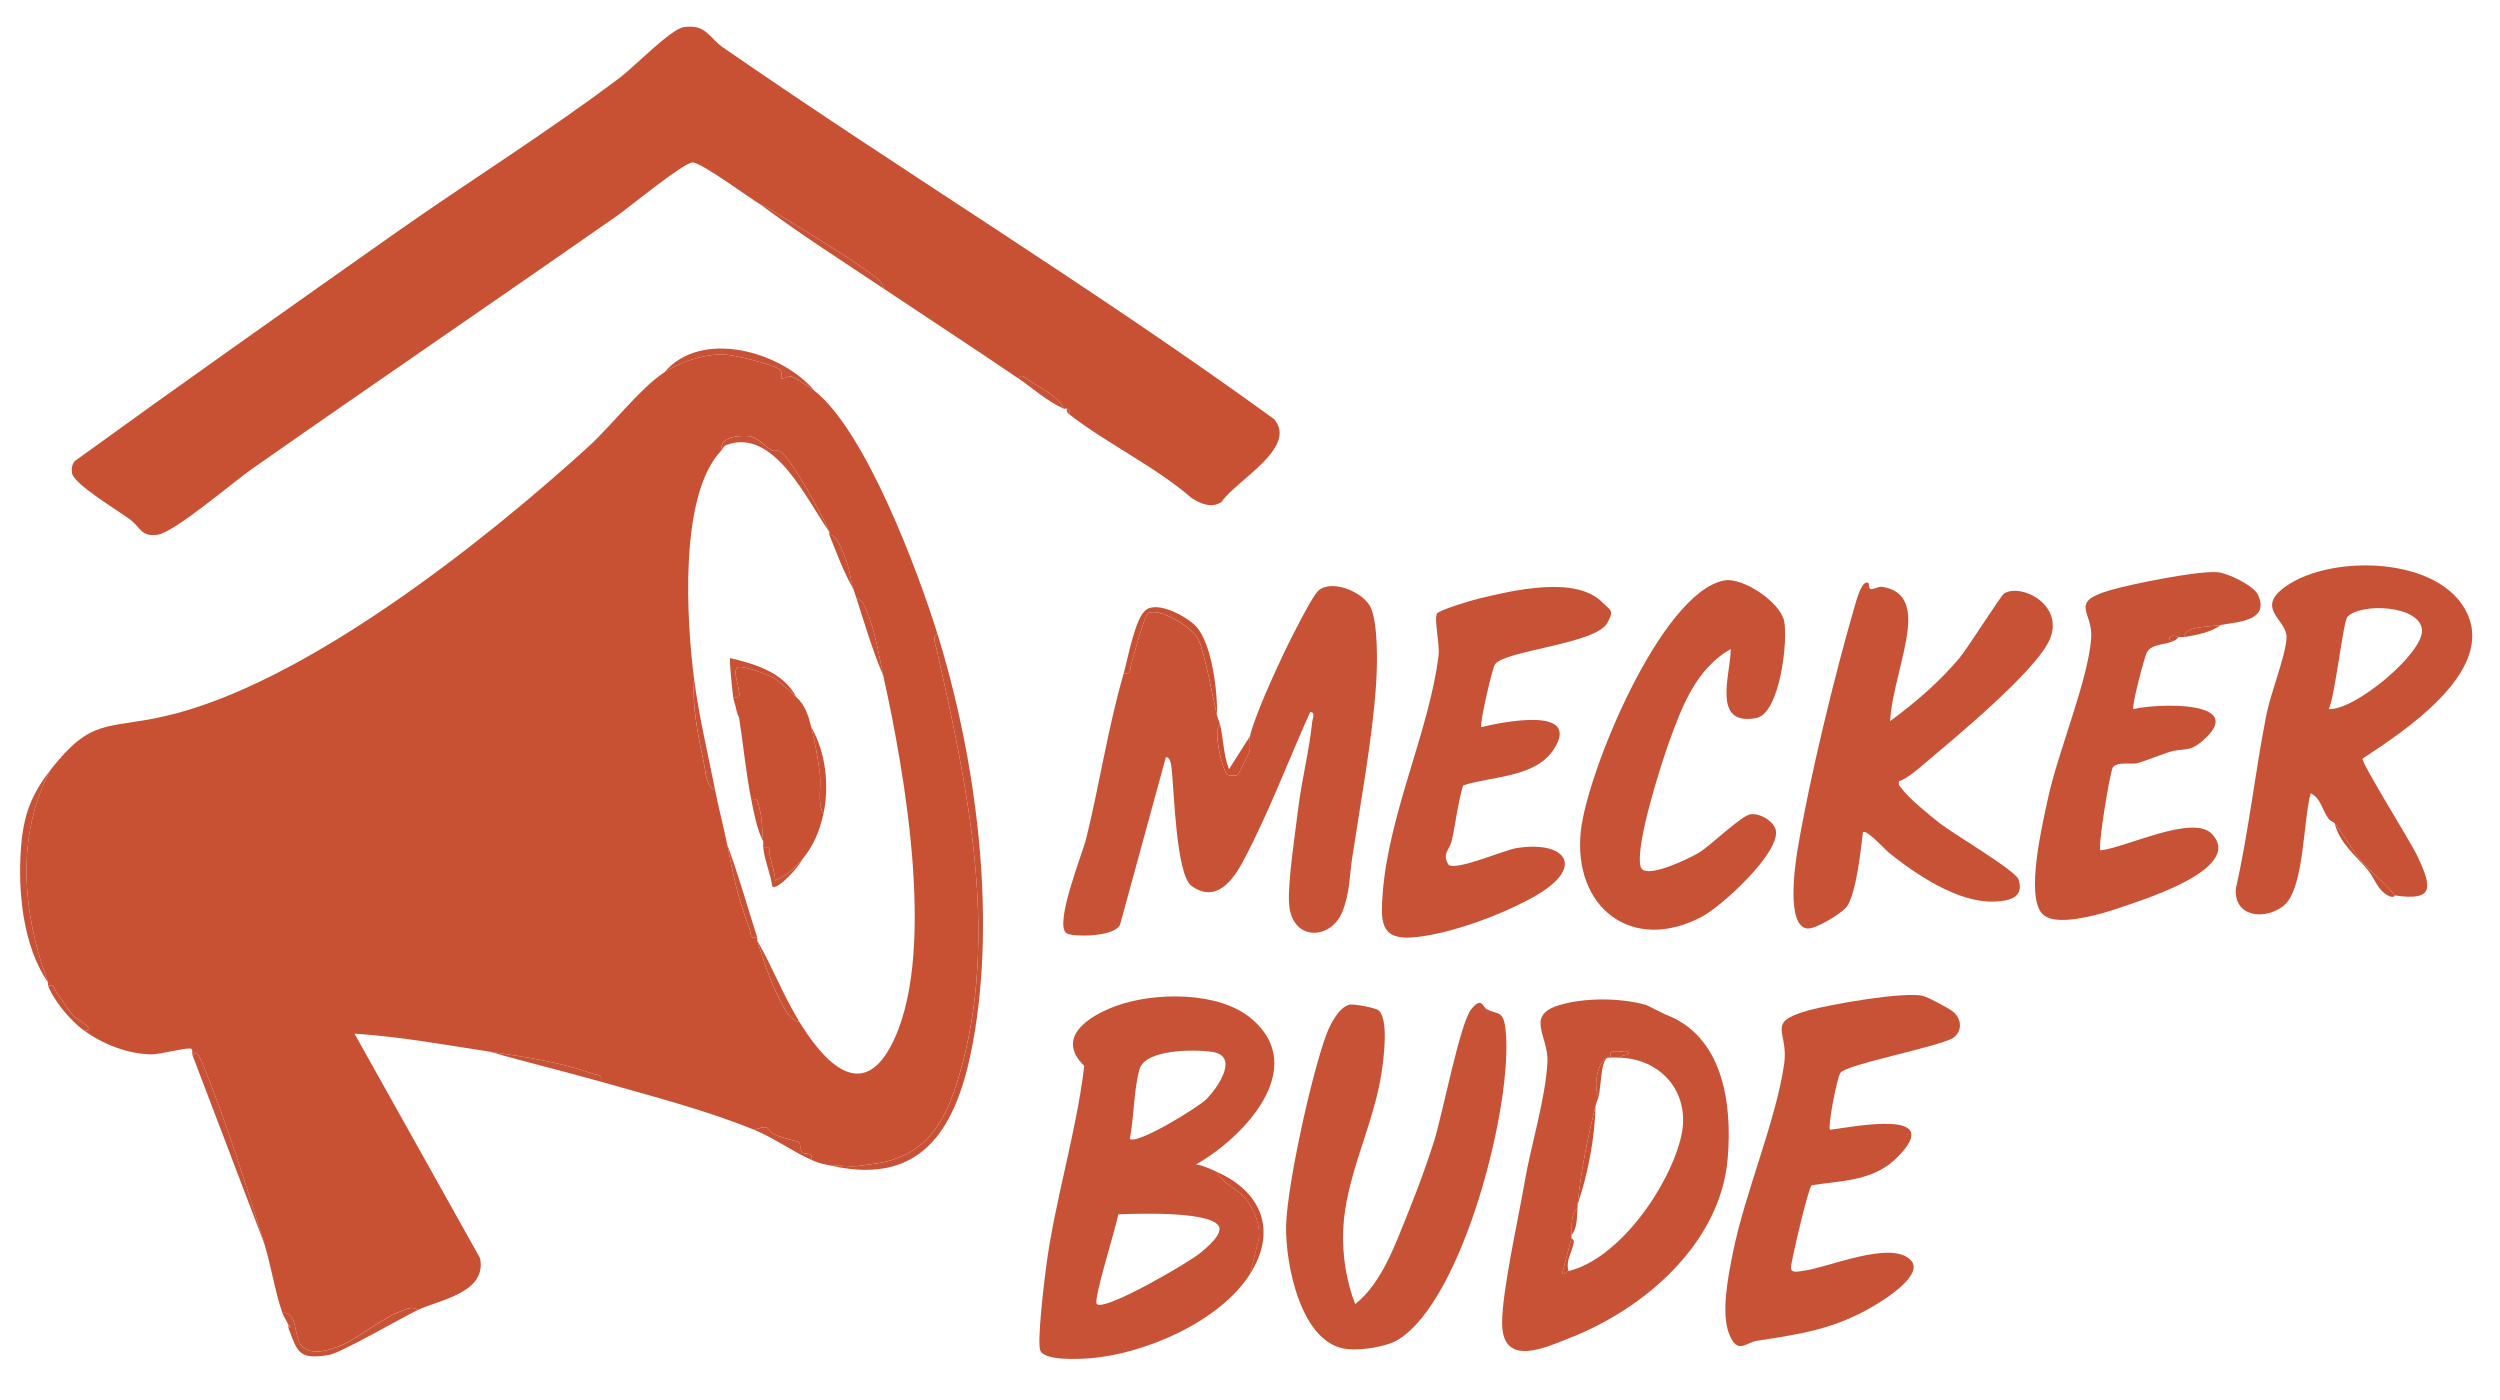 <?xml version="1.0" encoding="UTF-8"?>
<svg xmlns="http://www.w3.org/2000/svg" id="Ebene_1" version="1.1" viewBox="0 0 832 466">
  <defs>
    <style>
      .st0 {
        fill: #c85033;
      }

      .st1 {
        fill: #c75236;
      }
    </style>
  </defs>
  <path class="st0" d="M221,124c5.55-3.64,13.81-6.41,20.48-5.98,3.24.21,15.56,3.2,17.92,4.88,1.15.82.38,2.88.6,3.11.3.32,2.26-.91,3.34-.74.77.12,6.55,3.86,7.65,4.73,17.04,13.34,34.48,60,41,81-1.87.95-.68,3.38-.35,4.84,10.26,45.35,21.19,95.7,7.61,141.92-4.24,14.44-10,25.91-25.93,29.16-1.12.23-6.42.98-7.77,1.12-2.73.28-5.78-.28-8.56-.05-3.25-.72-3.67-.51-7-2,.76-3.08-2.24-1.35-3.11-2.6-.57-.82-.45-2.7-1.02-3.26-.33-.33-6.03-1.43-8.63-2.85-2.26-1.24-.51-3.32-6.25-1.29-16.05-6.56-34.28-11.24-51-16,.51-2.51-1.14-2.13-2.76-2.69-11.93-4.12-22-5.45-34.24-7.31-14.96-2.27-29.87-5.03-45-5.99l41.79,74.73c2.29,11.53-13.44,13.77-20.79,17.26-1.6-1.26-2.84-.64-4.49-.06-7.86,2.78-15.18,9.49-21.32,11.95-3.65,1.47-9.31,3.38-12.7.11-2.76-2.66-1.35-11.94-6.49-11.01-2.51-7.3-3.79-15.87-6-23-5.94-19.17-12.7-40.76-20.25-59.25-2.96-7.25-3.02-3.17-3.75-3.75-.1-.08.34-1.94-.57-2.04-2.17-.22-10.1,1.96-13.03,1.94-7.76-.06-16.15-3.38-22.39-7.9,5,.36-3-4.35-3.54-4.96-1.93-2.2-3.74-5.15-5.49-7.56-.87-1.2-.71-2.99-2.97-2.48-.11-.29.11-.71,0-1-8.43-22.79-11-48.96,1-71,13.34-16.94,18.32-13.34,37.05-17.45,46.45-10.18,106.86-58.05,141.96-90.04,7.53-6.87,17.09-19.35,24.99-24.51ZM276,177c-1.76-4.58-12.81-24.66-16.26-26.77-.79-.49-2.32.02-2.89-.33-2.81-1.71-4.63-4.72-8.44-4.8s-8.74.41-8.42,4.9c-14.11,14.85-11.49,56.61-9,76-.77,8.99,1.41,19.23,3.3,28.2.64,3.06.57,7.2,3.7,8.8,1.18,6,2.8,12.03,4,18,2.15,10.7,3.37,17.4,7.45,28.1.6,1.57-.02,3.48,2.55,2.9.1.3-.1.7,0,1,2.55,8.02,5.15,16.31,9.73,23.71.64,1.03,2.75,3.52,4.27,3.29,7.06,11.54,19.84,27.36,30.18,8.68,16.12-29.1,4.88-91.73-2.18-123.68-1.64-7.4-2.71-15.4-5.95-22.55-.72-1.6-1.28-2.79-3.05-3.45-.33-1.02-.68-2.01-1-3-1.03-3.18-1.13-6.51-2.82-10.67-.77-1.88-2.67-7.61-5.18-7.33-.12-.29.11-.71,0-1Z"></path>
  <path class="st0" d="M253,68c-4.21-2.51-19.52-13.93-22.51-13.93s-21.07,14.9-25.16,17.76c-40.46,28.27-81.24,56.03-121.65,84.35-6.07,4.26-25.77,21.08-31.28,21.78s-5.54-2.34-8.94-4.94c-3.92-3-18.95-11.87-19.5-15.59-.21-1.44-.05-2.89.97-4.02,35.04-25.39,70.4-50.31,105.75-75.24,24.97-17.61,51.27-33.96,75.65-52.35,4.7-3.55,16.89-16.15,21.24-16.79,7.45-1.1,8.3,3.47,13.1,6.79,60.33,41.75,123.39,80.12,183.34,123.65,8.16,9.51-13.02,20.66-17.46,27.57-3.19,2.18-6.95.66-9.88-1.23-12.15-10.53-28.28-18.2-40.68-27.82.12-1.14.03-1.49-1-2-.26-.13-.72.13-1,0-1.59-3.96-7.68-6.86-11.29-9.2-.88-.57-3.08-2.98-3.71-.8-14.88-10.14-30.03-19.99-45-30,.11-1.41-1.8-3.22-2.78-3.94-10.94-8-23.96-15.6-34.89-22.4-1.69-1.05-2.7-1.28-3.33-1.66Z"></path>
  <path class="st1" d="M416,245c1.52-6.58,7.97-20.68,11.14-27.36,1.78-3.73,9.49-19.38,11.77-21.22,4.65-3.74,15.05.78,17.31,5.85,2.43,5.43,2.17,18.99,1.76,25.22-1.18,17.99-5.22,39.88-7.98,58.02-.93,6.12-.72,11.47-3.21,17.79-3.87,9.81-17.15,10.07-17.81-2.84-.38-7.38,2.13-23.67,3.13-31.84,1.14-9.32,3.65-18.97,4.59-28.42.11-1.1,1.18-3.4-.7-3.19-7.35,16.32-13.77,33.53-22.16,49.35-3.46,6.53-9.01,14.34-17.24,8.53-5.21-3.68-5.85-31.75-6.7-39.3-.11-.97-.44-3.76-1.9-3.58l-15.15,55.36c-1.13,4.57-16.04,4.52-17.93,3.2-4.19-2.93,5.32-26.44,6.58-31.55,4.55-18.54,7.12-36.42,12.49-55.01,2.68.57,1.97-1.34,2.47-2.98.82-2.69,4.25-16,5.66-16.9,3.43-2.19,14.75,4.64,16.65,8.6,2.26,4.72,4.76,19.16,6.22,25.28.21.88.73,1.88,1,3-2.55,2.16,1.08,16.32,2.62,16.89.75.28,2.62.37,3.27-.03.36-.22,3.75-7.2,3.87-7.63.54-1.9-.07-3.86.24-5.23Z"></path>
  <path class="st1" d="M416,424c-10.05,15.85-35.13,26.67-53.46,28.04-3.5.26-15.14.92-16.37-2.7-1.05-3.1,1.36-22.98,1.98-27.69,2.95-22.46,10.04-44.5,12.69-66.91-9.75-9.49,1.52-16.63,10.47-19.92,12.79-4.7,34.29-5.01,45.19,4.2,19.48,16.46-2.81,39.74-18.49,48.5,2.62.42,4.63,1.44,7,2.5,1.97,4.29,6.97,5.37,10,9.5,2.6,3.56,4.51,8.41,3.92,12.86l-2.91,11.63ZM401.65,365.65c3.73-3.88,10.85-14.18,1.79-15.58-5.75-.89-22.23-.94-24.18,5.69s-1.85,16.21-3.25,23.24c2.08,2.2,22.87-10.47,25.64-13.35ZM365.01,433.99c2.55,2.56,30.64-13.82,34.47-17.02,1.87-1.56,7.78-6.36,6.08-9.01-3.16-4.95-27.48-4.07-33.42-3.83-.54,3.91-8.44,28.55-7.13,29.86Z"></path>
  <path class="st1" d="M797,298c-3.38-4.42-8.05-7.64-11.57-11.95-2.76-3.39-5.48-8.22-8.43-12.05-.29-.37-1.42-.71-2-1.46-2.14-2.77-2.6-6.92-5.99-8.54-2.56,8.92-2.11,31.96-9.05,37.46-6.19,4.9-16.68,3.77-15.85-5.85,4.32-19.06,6.37-38.71,10.17-57.83,1.46-7.36,6.31-19.25,6.68-25.43s-10.8-9.7-.29-17.18c15.18-10.81,51.76-10.11,60.5,9.16,8.85,19.51-21.19,39.1-34.93,48.15-.16,1.86,16.12,27.81,18.3,32.47,4.79,10.24,5.77,15.03-7.55,13.05ZM775.01,235.99c8.75.5,31.81-18.84,31.03-26.46-.84-8.14-20.14-8.96-24.79-4.3-1.44,1.44-4.15,26.48-6.23,30.76Z"></path>
  <path class="st1" d="M547.65,334.38c.4.11,6.06,3.04,6.62,3.25,18.92,7.06,22.3,29.04,20.71,47.85-2.37,28.22-27.49,49.92-52.31,59.69-8.21,3.23-22.6,10.13-22.76-4.66-.11-10.48,5.42-34.95,7.41-46.69,2.17-12.8,6.93-27.51,7.67-40.33.49-8.55-7.62-15.53,4-19,8.49-2.53,20.14-2.43,28.67-.1ZM536,352c-.36.06-.79-.11-1,0-3.64,1.51-4.71,10-3,13-.28,1.09-.78,2.11-1,3-2.77,11.35-4.79,21.2-6,33-.03.33.03.67,0,1-2.53,2.4-1.72,5.99-2,9-.03.33.03.67,0,1l-3.02,11.49c.11,1.24,1.3-.31,2.02-.49,17.03-4.09,33.82-28.53,37.53-44.96,3.16-13.99-6.28-25.61-20.53-26.04,1.09-1.38,3.38-.33,3-1.99-2.43.39-6.79-1.49-6,1.99Z"></path>
  <path class="st1" d="M621.91,194.12c.16.13-.11,1.81.71,1.94,1,.16,2.53-.94,3.74-.76,7.75,1.14,9.32,7.01,8.53,14.09-1.08,9.67-5.21,20.6-5.88,30.6,8.29-6.05,16.31-12.97,22.93-20.8,3-3.55,13.93-21.01,15.06-21.7,5.69-3.45,19.99,3.77,15.2,15.21-4.44,10.62-32.8,33.86-42.73,42.26-2.09,1.77-4.89,4.17-7.47,5.04-.4,1.46.39,1.66.97,2.5,2.12,3.08,9.33,8.92,12.55,11.45,4.46,3.51,25.3,15.78,26.26,18.74,1.96,6.01-3.11,7.23-8.29,7.37-11.96.33-25.74-8.99-34.71-16.14-1.24-.98-7.73-8.18-8.79-6.94-.76,6.14-2.11,19.31-5.12,24.38-1.44,2.43-10.63,7.9-13.34,7.65-7.19-.67-4.13-21.24-3.29-26.28,3.94-23.62,12.46-58.65,19.23-81.77.6-2.03,2.41-8.39,4.43-6.85Z"></path>
  <path class="st1" d="M458.76,336.23c3.55,2.96,1.67,16.55.98,21.01-2.73,17.72-12.06,34.41-12.73,52.26-.31,8.29,1.03,16.82,4,24.49,8.95-7.02,13.5-20.27,17.74-30.75,3.1-7.66,6.04-15.6,8.52-23.48,2.7-8.61,8.61-39.06,12.26-43.74s3.94-.77,5.26-.12c3.7,1.81,5.51.29,6.24,6.57,2.79,23.99-13.93,90-35.69,103.35-3.99,2.45-12.11,3.6-16.83,3.17-15.66-1.43-20.9-28.78-20.48-41.5.45-13.62,8.58-50.57,13.5-63.49,1.2-3.16,4.02-8.66,7.46-9.62,1.55-.43,8.9,1.1,9.78,1.83Z"></path>
  <path class="st1" d="M649.62,336.42c3.21,2.27,3.72,6.66.34,9.03-5.06,2.96-35.49,8.8-37.45,11.55-1.22,1.72-4.31,18.19-3.5,19,8.35-1.08,38.44-7.12,22.54,9.04-7.87,8-18.15,7.81-28.61,9.39-1.16.79-6.55,24.19-6.9,27.12-.29,2.45,2.62,1.56,4.35,1.33,8.26-1.1,28.68-10.12,35.37-3.65,5.07,4.9-8.87,13.46-12.46,15.56-12.93,7.56-24.14,9.2-38.58,11.42-3.73.57-6.44,4.76-9.24-2.21s-.35-19.16,1.18-26.85c4-20.08,14.29-43.83,17.09-62.9,1.66-11.27-6.51-13.87,8.04-17.97,7.03-1.98,32.11-6.42,38.24-4.82,1.71.45,7.96,3.8,9.59,4.95Z"></path>
  <path class="st1" d="M533.4,200.6c2.39,2.47,4.06,2.29,1.47,6.79-3.99,6.94-33.86,9.05-37.33,13.66-.89,1.18-5.28,20.18-4.54,20.95,6.82-1.71,33.65-7.15,24,7.51-6.17,9.37-20.9,8.8-30.1,11.89-1.75,5.97-2.4,12.22-3.72,18.27-.66,3-3.51,4.62-1.04,8.2,2.86,1.86,18.47-4.98,22.6-5.63,15.89-2.52,22.89,5.85,7.28,15.28-10.72,6.47-30.12,13.75-42.56,14.49-10.15.6-9.96-5.89-9.33-14.38,1.97-26.78,15.54-54.47,18.61-79.38.48-3.93-1.56-12.2-.52-14.04.67-1.17,11.4-4.38,13.58-4.91,11.74-2.83,32.71-7.9,41.6,1.3Z"></path>
  <path class="st1" d="M739,208c-3.25.62-12.21.31-12,4-.62.1-1.35-.05-2,0-.18.01-1.75-.96-2.99.01-.31,1.43.65.98,1.99.99-3.05,1.77-7.66,1.01-9.47,4.03-.86,1.43-5.25,18.3-4.53,18.96,7.57-1.92,38.66-3.02,23.03,10.54-4.42,3.83-5.99,2.39-10.32,3.51-2.03.52-9.48,3.48-11.4,3.94-2.18.52-6.19-.63-8.07,1.26-.99,1-5.15,26.7-4.23,27.76,8.36-.86,30.67-12.06,37.04-5.54,10.37,10.61-18.66,20.5-25.27,22.81-6.56,2.3-26.12,9.47-31.24,3.7-5.44-6.14.22-29.79,1.96-37.98,3.33-15.68,13.41-39.43,14.45-53.63.64-8.79-7.56-11.82,6.06-15.87,6.94-2.06,29.63-6.67,36.06-6.05,3.44.33,12,4.43,13.42,7.58,3.95,8.68-6.99,8.94-12.47,9.98Z"></path>
  <path class="st1" d="M575.99,216c-11.27,6.35-16.09,18.71-20.26,30.23-2.95,8.15-11.5,34.84-9.77,42.1,1.17,4.88,16.71-2.93,19.36-4.51,4.02-2.4,14.11-12.39,17.26-12.83s8,2.37,8.45,5.56c1.05,7.53-17.97,24.98-24.51,28.46-23.38,12.46-43.12-3.01-40.42-28.42,2.07-19.45,26.58-79.24,47.64-83.4,6.25-1.23,18.77,7.26,20.03,13.52,1.33,6.61-1.43,30.79-9.31,32.26-15.05,2.8-8.43-14.8-8.47-22.99Z"></path>
  <path class="st1" d="M277,388c2.79-.23,5.83.33,8.56.05,1.35-.14,6.66-.9,7.77-1.12,15.93-3.26,21.69-14.73,25.93-29.16,13.57-46.22,2.65-96.57-7.61-141.92-.33-1.46-1.52-3.89.35-4.84,12.81,41.27,19.73,93.3,11.73,136.23-5,26.81-15.83,47.63-46.73,40.77Z"></path>
  <path class="st0" d="M405,238c-1.46-6.12-3.96-20.56-6.22-25.28-1.9-3.96-13.22-10.8-16.65-8.6-1.41.9-4.84,14.21-5.66,16.9-.5,1.64.22,3.56-2.47,2.98,1.33-4.62,3.72-18.36,7.42-21.07,3.98-2.92,13.59,2.25,16.62,5.53,5.28,5.69,7.25,21.81,6.95,29.55Z"></path>
  <path class="st1" d="M16,327c-8.36-12.16-10.07-30.07-9.04-44.54.79-11.11,3.4-18.03,10.04-26.46-12,22.04-9.43,48.21-1,71Z"></path>
  <path class="st1" d="M88,414l-24-63c.73.58.79-3.5,3.75,3.75,7.55,18.49,14.3,40.08,20.25,59.25Z"></path>
  <path class="st1" d="M271,130c-1.11-.87-6.88-4.61-7.65-4.73-1.08-.17-3.04,1.05-3.34.74-.22-.23.55-2.29-.6-3.11-2.36-1.68-14.68-4.68-17.92-4.88-6.67-.43-14.93,2.35-20.48,5.98,12.42-14.74,39.07-6.98,50,6Z"></path>
  <path class="st0" d="M416,424l2.91-11.63c.6-4.46-1.31-9.3-3.92-12.86-3.02-4.14-8.03-5.21-10-9.5,14.92,6.67,20.12,19.62,11,34Z"></path>
  <path class="st1" d="M163,350c12.24,1.85,22.31,3.19,34.24,7.31,1.62.56,3.27.18,2.76,2.69-12.28-3.49-24.74-6.44-37-10Z"></path>
  <path class="st1" d="M139,436c-5.66,2.69-25.64,14.3-29.55,14.94-10.31,1.7-10.45-1.19-13.45-8.94l.98-.51-.98-.49c-.5-1.36-1.53-2.64-2-4,5.14-.93,3.73,8.35,6.49,11.01,3.38,3.27,9.05,1.35,12.7-.11,6.14-2.46,13.47-9.17,21.32-11.95,1.65-.59,2.89-1.2,4.49.06Z"></path>
  <path class="st0" d="M406,241c1.25,5.24,1.1,10.05,3.01,15l6.99-11c-.32,1.37.29,3.33-.24,5.23-.12.44-3.51,7.41-3.87,7.63-.65.4-2.52.31-3.27.03-1.53-.57-5.17-14.73-2.62-16.89Z"></path>
  <path class="st1" d="M354,136c-5.96-2.73-9.8-6.46-15-10,.63-2.18,2.83.23,3.71.8,3.61,2.35,9.71,5.25,11.29,9.2Z"></path>
  <path class="st1" d="M251,376c5.74-2.02,3.99.06,6.25,1.29,2.59,1.42,8.3,2.52,8.63,2.85.57.56.45,2.45,1.02,3.26.87,1.25,3.87-.48,3.11,2.6-6.48-2.89-12.38-7.29-19-10Z"></path>
  <path class="st1" d="M16,328c2.27-.51,2.1,1.28,2.97,2.48,1.75,2.42,3.56,5.36,5.49,7.56.54.61,8.54,5.32,3.54,4.96-4.46-3.23-10.01-9.79-12-15Z"></path>
  <path class="st1" d="M253,68c.64.38,1.64.61,3.33,1.66,10.93,6.8,23.95,14.4,34.89,22.4.98.72,2.89,2.53,2.78,3.94-13.76-9.2-27.74-18.1-41-28Z"></path>
  <path class="st0" d="M739,208c-2.88,2.37-8.2,3.38-12,4-.21-3.69,8.75-3.38,12-4Z"></path>
  <path class="st0" d="M777,274c2.95,3.82,5.67,8.66,8.43,12.05,3.52,4.31,8.18,7.53,11.57,11.95-.08-.01-.26.85-1.64.31-3.99-1.59-5.09-6.1-7.36-8.81-3.96-4.72-9.44-8.95-11-15.5Z"></path>
  <path class="st0" d="M725,212c-.31.33-.61.78-1,1-1.35-.01-2.31.44-1.99-.99,1.24-.97,2.82,0,2.99-.01Z"></path>
  <path class="st1" d="M356,138c-.76-.59-1.09-.97-1-2,1.03.51,1.12.86,1,2Z"></path>
  <path class="st0" d="M96,442c-.11-.29.11-.71,0-1l.98.49-.98.51Z"></path>
  <path class="st1" d="M238,263c-3.13-1.59-3.06-5.73-3.7-8.8-1.88-8.98-4.06-19.22-3.3-28.2,1.57,12.25,4.61,24.85,7,37Z"></path>
  <path class="st1" d="M252,312c-2.57.58-1.95-1.33-2.55-2.9-4.08-10.7-5.3-17.4-7.45-28.1,3.76,10.16,6.72,20.67,10,31Z"></path>
  <path class="st1" d="M266,340c-1.52.24-3.63-2.25-4.27-3.29-4.58-7.4-7.18-15.69-9.73-23.71,5.06,8.83,8.67,18.28,14,27Z"></path>
  <path class="st1" d="M294,225c-3.57-8.4-6.22-17.31-9-26,1.77.66,2.33,1.84,3.05,3.45,3.24,7.16,4.31,15.15,5.95,22.55Z"></path>
  <path class="st1" d="M276,178c2.5-.29,4.41,5.45,5.18,7.33,1.7,4.16,1.8,7.5,2.82,10.67-3.27-5.64-5.55-11.97-8-18Z"></path>
  <path class="st1" d="M240,150c-.32-4.49,4.78-4.98,8.42-4.9s5.63,3.09,8.44,4.8c.57.35,2.09-.16,2.89.33,3.45,2.11,14.49,22.19,16.26,26.77-7.31-10.13-18.24-34.85-34.2-28.93-1.15.43-1.16,1.26-1.8,1.93Z"></path>
  <path class="st0" d="M525,401c1.21-11.8,3.23-21.65,6-33-.24,10.9-2.56,22.68-6,33Z"></path>
  <path class="st0" d="M522,423c-.71.17-1.9,1.73-2.02.49l3.02-11.49c0,.08.82.53.76,1.31-.22,2.67-2.86,6.22-1.76,9.69Z"></path>
  <path class="st0" d="M532,365c-1.71-3-.64-11.49,3-13-2.31,1.2-2.14,9.62-3,13Z"></path>
  <path class="st0" d="M523,411c.28-3.01-.53-6.6,2-9-.3,2.98.09,6.54-2,9Z"></path>
  <path class="st0" d="M536,352c-.79-3.48,3.57-1.6,6-1.99.39,1.66-1.9.61-3,1.99-.92-.03-2.18-.15-3,0Z"></path>
  <path class="st0" d="M244,232c3.16.48,1.88-1.28,1.72-3.2-.16-1.8-2.41-6.99.79-6.83,2.45.13,9.63,2.72,11.67,4.07,1.55,1.03,6.44,5.61,6.82,5.95,3.03,2.7,4.01,6.25,5,10,1.04,3.97,2.42,11.52,2.87,15.63.49,4.38-.93,9.46,1.13,13.37-1.25,5.68-3.3,10.53-7,15-2.44,2.95-5.46,5.45-8.99,7-.22-2.67-1.05-5.25-1.73-7.83-.46-1.74.62-3.77-2.28-3.17-.07-.65.09-1.36,0-2-.45-3.07-.12-6.95-1.31-11.23-.47-1.68-.24-3.25-2.69-2.77-1.78-8.94-2.61-18.09-4-27l-1-3c-.2-1.34-.82-2.65-1-4Z"></path>
  <path class="st1" d="M274,271c-2.06-3.91-.64-8.99-1.13-13.37-.46-4.11-1.83-11.65-2.87-15.63,4.85,8.44,6.07,19.61,4,29Z"></path>
  <path class="st1" d="M265,232c-.38-.34-5.28-4.92-6.82-5.95-2.04-1.35-9.22-3.95-11.67-4.07-3.2-.17-.95,5.02-.79,6.83.17,1.92,1.45,3.67-1.72,3.2-.25-1.92-1.39-12.45-.99-13,8.38,1.99,17.81,4.79,21.99,13Z"></path>
  <path class="st1" d="M254,282c2.9-.6,1.82,1.44,2.28,3.17.68,2.58,1.52,5.16,1.73,7.83,3.53-1.55,6.55-4.05,8.99-7-.74,1.96-8.26,10.54-9.99,9-.6-4.47-2.55-8.47-3.01-13Z"></path>
  <path class="st1" d="M250,266c2.44-.49,2.22,1.08,2.69,2.77,1.19,4.28.86,8.16,1.31,11.23-2.06-3.83-3.11-9.53-4-14Z"></path>
  <path class="st1" d="M246,239c-.02-.16-.75-1.3-1-3l1,3Z"></path>
</svg>
